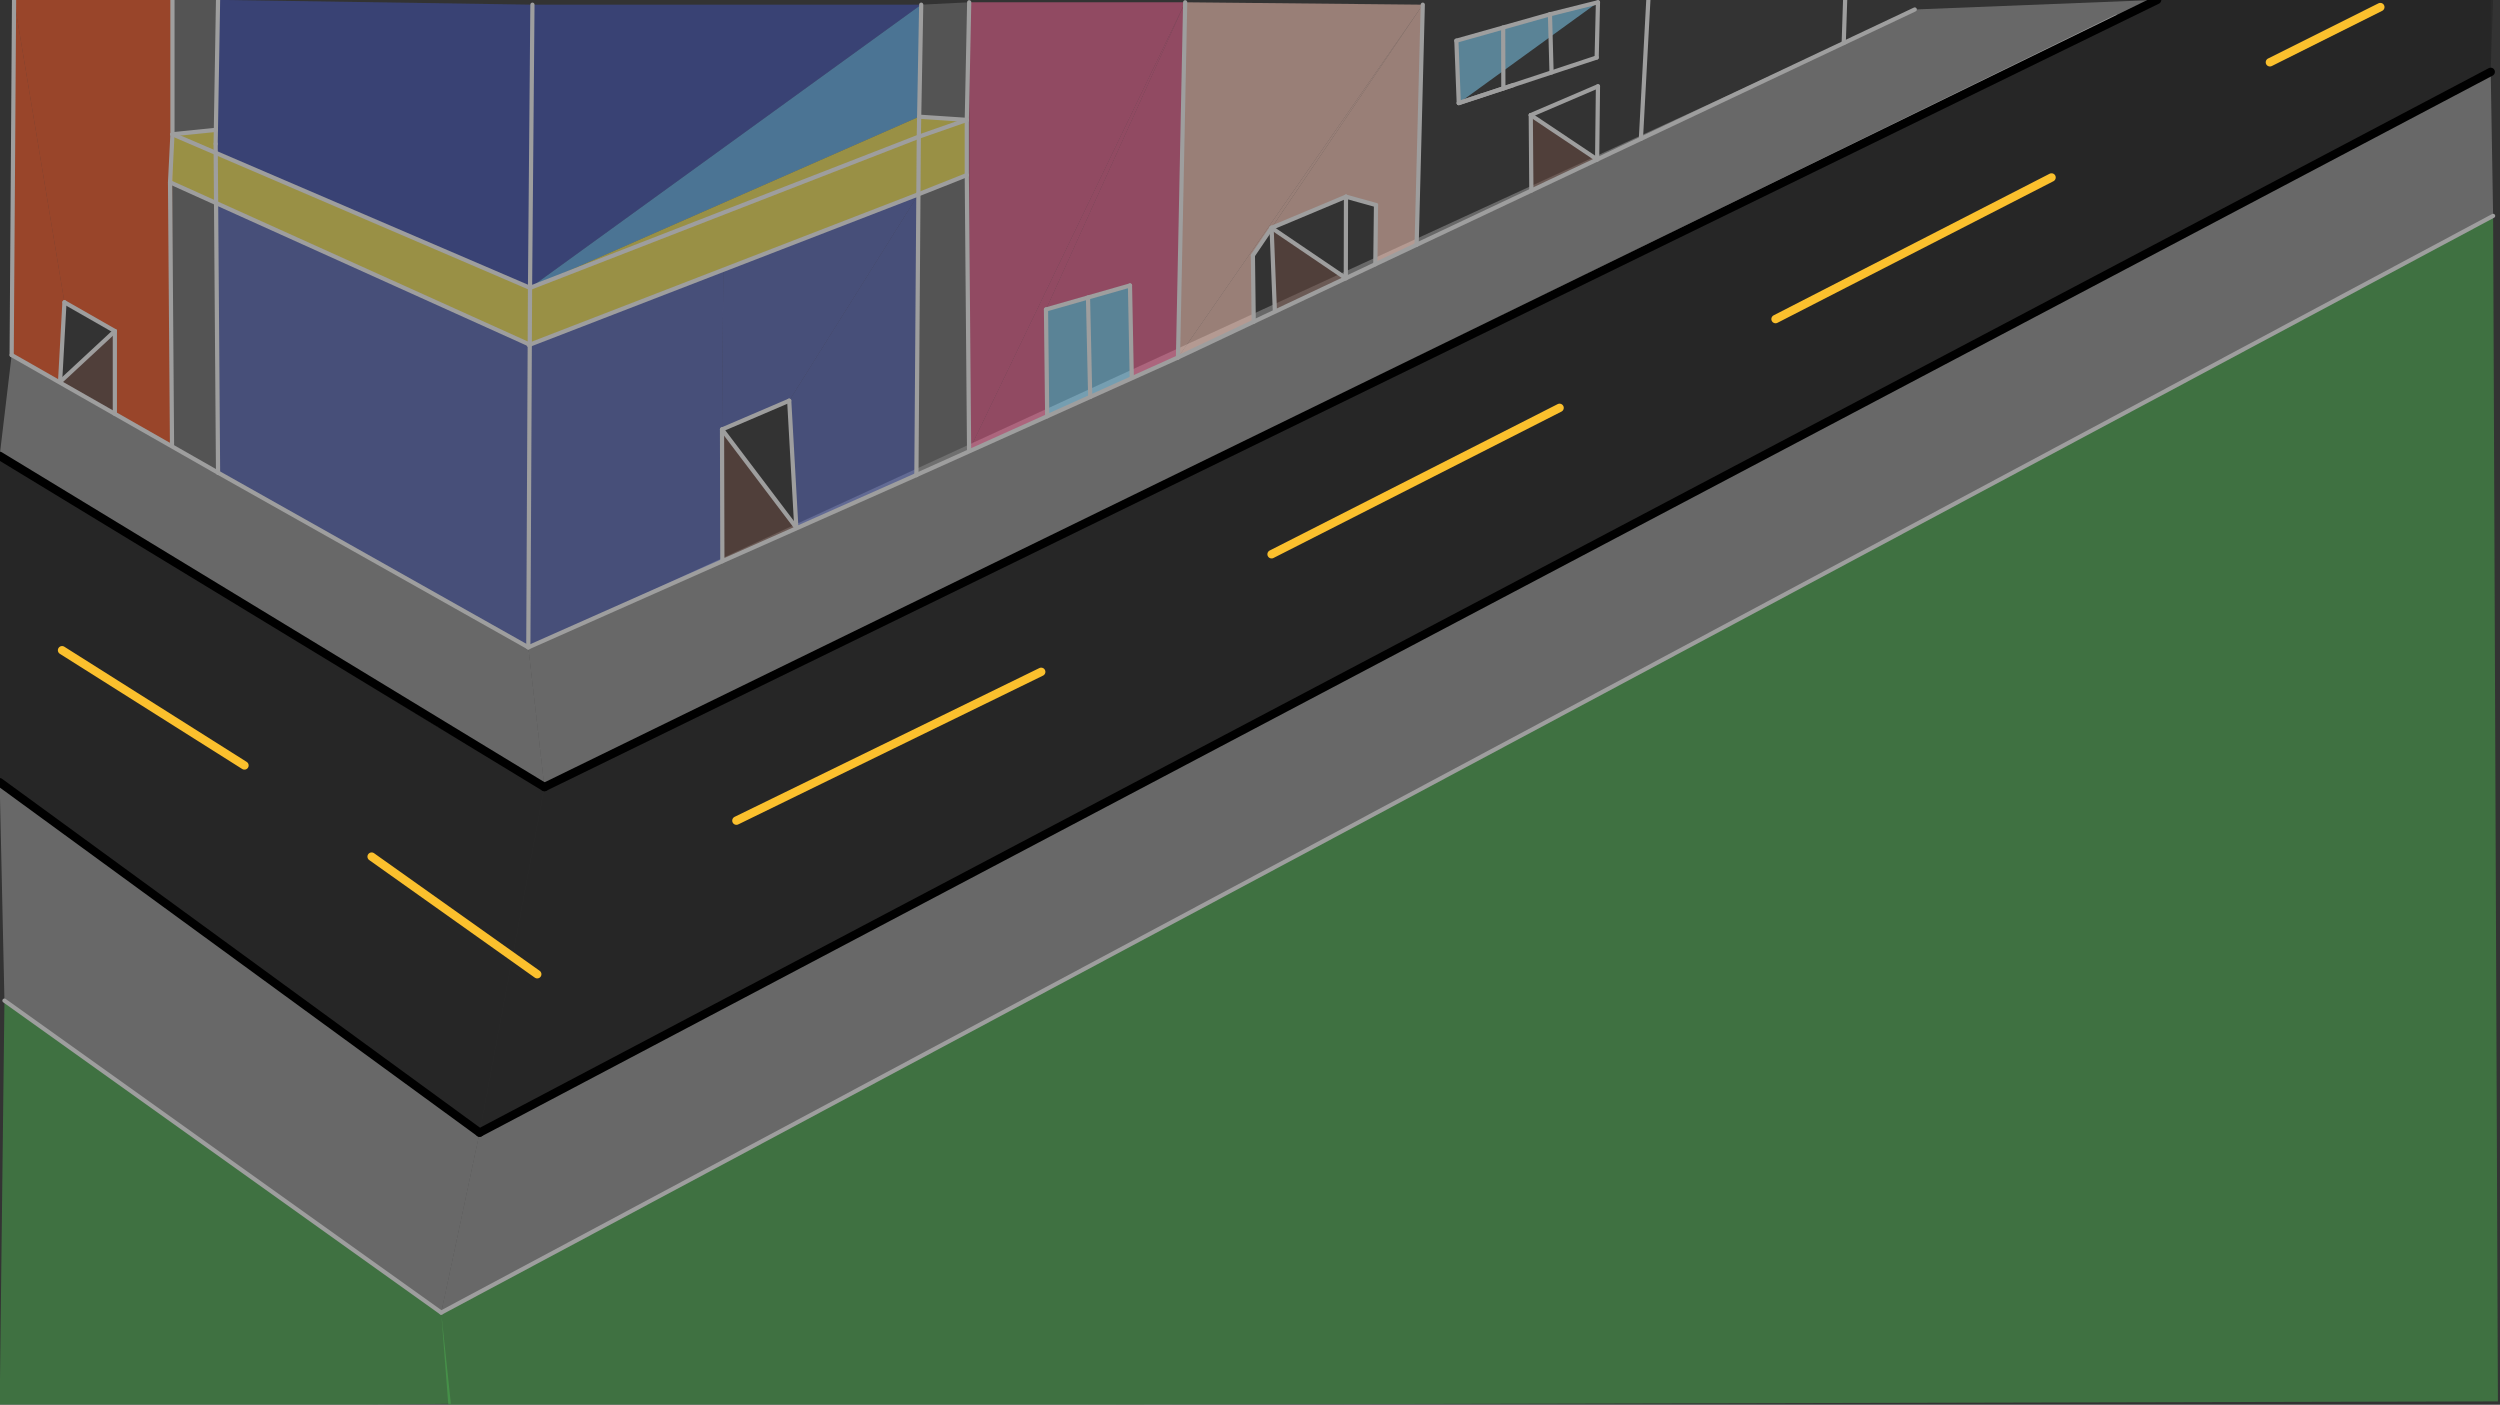 <svg xmlns="http://www.w3.org/2000/svg" class="svg--1it" height="100%" preserveAspectRatio="xMidYMid meet" viewBox="0 0 595.276 334.488" width="100%"><rect x="0" y="0" width="595.276" height="334.488" fill="#333333" stroke="none"/><defs><marker id="marker-arrow" markerHeight="16" markerUnits="userSpaceOnUse" markerWidth="24" orient="auto-start-reverse" refX="24" refY="4" viewBox="0 0 24 8"><path d="M 0 0 L 24 4 L 0 8 z" stroke="inherit"></path></marker></defs><g class="aux-layer--1FB"></g><g class="main-layer--3Vd"><g class="element--2qn"><g fill="#4CAF50" opacity="0.5"><path d="M 593.634 51.402 L 105.062 312.545 L 106.777 334.83 L 594.777 333.688 L 593.634 51.402 Z" stroke="none"></path></g></g><g class="element--2qn"><g fill="#4CAF50" opacity="0.5"><path d="M 1.062 238.259 L 105.062 312.545 L 107.348 334.259 L -0.08 335.402 L 1.062 238.259 Z" stroke="none"></path></g></g><g class="element--2qn"><g fill="#212121" opacity="0.5"><path d="M -0.08 108.545 L -0.08 186.259 L 114.205 269.688 L 129.634 187.402 L -0.08 108.545 Z" stroke="none"></path></g></g><g class="element--2qn"><g fill="#212121" opacity="0.5"><path d="M 513.634 -0.027 L 593.634 -0.027 L 593.062 17.116 L 114.205 269.688 L 129.634 187.402 L 513.634 -0.027 Z" stroke="none"></path></g></g><g class="element--2qn"><g fill="#212121" opacity="0.5"><path d="M -0.08 108.545 L 129.634 187.402 L 114.205 269.688 L -0.08 186.259 L -0.08 108.545 Z" stroke="none"></path></g></g><g class="element--2qn"><g fill="#212121" opacity="0.5"><path d="M 129.634 187.402 L 513.634 -0.027 L 593.062 -0.027 L 593.062 17.116 L 114.205 269.688 L 129.634 187.402 Z" stroke="none"></path></g></g><g class="element--2qn"><g fill="#9E9E9E" opacity="0.5"><path d="M -0.08 186.259 L 1.062 238.259 L 105.062 312.545 L 114.205 269.688 L -0.08 186.259 Z" stroke="none"></path></g></g><g class="element--2qn"><g fill="#9E9E9E" opacity="0.5"><path d="M 114.205 269.688 L 593.062 17.116 L 593.634 51.402 L 105.062 312.545 L 114.205 269.688 Z" stroke="none"></path></g></g><g class="element--2qn"><g fill="#9E9E9E" opacity="0.5"><path d="M 2.777 84.545 L -0.08 108.545 L 129.634 187.402 L 125.799 154.137 L 2.777 84.545 Z" stroke="none"></path></g></g><g class="element--2qn"><g fill="#9E9E9E" opacity="0.5"><path d="M 125.799 154.137 L 129.634 187.402 L 513.634 -0.027 L 455.92 2.259 L 125.799 154.137 Z" stroke="none"></path></g></g><g class="element--2qn"><g fill="#FF5722" opacity="0.5"><path d="M 41.062 -0.027 L 40.957 106.003 L 27.348 98.545 L 27.348 78.83 L 15.348 71.973 L 3.348 -0.027 L 41.062 -0.027 Z" stroke="none"></path></g></g><g class="element--2qn"><g fill="#FF5722" opacity="0.5"><path d="M 3.348 -0.027 L 2.777 84.545 L 14.303 90.933 L 15.348 71.973 L 3.348 -0.027 Z" stroke="none"></path></g></g><g class="element--2qn"><g fill="#757575" opacity="0.5"><path d="M 41.062 -0.027 L 51.92 -0.027 L 51.404 30.924 L 41.063 31.973 L 41.062 -0.027 Z" stroke="none"></path></g></g><g class="element--2qn"><g fill="#757575" opacity="0.5"><path d="M 40.491 43.402 L 51.451 48.35 L 51.92 112.545 L 40.957 106.003 L 40.491 43.402 Z" stroke="none"></path></g></g><g class="element--2qn"><g fill="#757575" opacity="0.5"><path d="M 219.348 1.116 L 230.777 0.545 L 230.205 28.545 L 218.863 27.789 L 219.348 1.116 Z" stroke="none"></path></g></g><g class="element--2qn"><g fill="#757575" opacity="0.5"><path d="M 218.679 46.265 L 230.205 41.688 L 230.751 107.278 L 218.205 113.116 L 218.679 46.265 Z" stroke="none"></path></g></g><g class="element--2qn"><g fill="#3F51B5" opacity="0.5"><path d="M 51.92 -0.027 L 51.364 36.398 L 126.205 68.545 L 126.777 1.116 L 51.92 -0.027 Z" stroke="none"></path></g></g><g class="element--2qn"><g fill="#3F51B5" opacity="0.5"><path d="M 126.777 1.116 L 219.348 1.116 L 126.205 68.545 L 126.777 1.116 Z" stroke="none"></path></g></g><g class="element--2qn"><g fill="#64B5F6" opacity="0.5"><path d="M 219.348 1.116 L 126.205 68.545 L 218.863 27.789 L 219.348 1.116 Z" stroke="none"></path></g></g><g class="element--2qn"><g fill="#FFEE58" opacity="0.5"><path d="M 51.404 30.924 L 41.063 31.973 L 40.491 43.402 L 51.451 48.35 L 51.404 30.924 Z" stroke="none"></path></g></g><g class="element--2qn"><g fill="#FFEE58" opacity="0.5"><path d="M 51.364 36.398 L 126.205 68.545 L 126.141 82.069 L 51.451 48.35 L 51.364 36.398 Z" stroke="none"></path></g></g><g class="element--2qn"><g fill="#FFEE58" opacity="0.5"><path d="M 218.863 27.789 L 230.205 28.545 L 230.205 41.688 L 218.679 46.265 L 218.863 27.789 Z" stroke="none"></path></g></g><g class="element--2qn"><g fill="#FFEE58" opacity="0.5"><path d="M 126.205 68.545 L 126.141 82.069 L 218.679 46.265 L 218.863 27.789 L 126.205 68.545 Z" stroke="none"></path></g></g><g class="element--2qn"><g fill="#5C6BC0" opacity="0.5"><path d="M 51.451 48.35 L 126.141 82.069 L 125.799 154.137 L 51.92 112.545 L 51.451 48.35 Z" stroke="none"></path></g></g><g class="element--2qn"><g fill="#5C6BC0" opacity="0.5"><path d="M 126.141 82.069 L 125.799 154.137 L 172.002 133.626 L 171.92 102.259 L 172.232 64.237 L 126.141 82.069 Z" stroke="none"></path></g></g><g class="element--2qn"><g fill="#5C6BC0" opacity="0.5"><path d="M 172.232 64.237 L 171.92 102.259 L 187.92 95.402 L 218.679 46.265 L 172.232 64.237 Z" stroke="none"></path></g></g><g class="element--2qn"><g fill="#5C6BC0" opacity="0.5"><path d="M 218.679 46.265 L 187.92 95.402 L 189.613 125.643 L 218.205 113.116 L 218.679 46.265 Z" stroke="none"></path></g></g><g class="element--2qn"><g fill="#6D4C41" opacity="0.5"><path d="M 189.613 125.643 L 171.92 102.259 L 172.002 133.626 L 189.613 125.643 Z" stroke="none"></path></g></g><g class="element--2qn"><g fill="#6D4C41" opacity="0.5"><path d="M 14.303 90.933 L 27.348 78.83 L 27.348 98.545 L 14.303 90.933 Z" stroke="none"></path></g></g><g class="element--2qn"><g fill="#6D4C41" opacity="0.5"><path d="M 303.556 73.957 L 302.777 54.259 L 320.452 66.242 L 303.556 73.957 Z" stroke="none"></path></g></g><g class="element--2qn"><g fill="#6D4C41" opacity="0.5"><path d="M 380.295 37.977 L 364.491 27.402 L 364.634 45.374 L 380.295 37.977 Z" stroke="none"></path></g></g><g class="element--2qn"><g fill="#81D4FA" opacity="0.5"><path d="M 249.062 73.688 L 269.062 67.973 L 269.485 89.916 L 259.591 94.511 L 249.348 99.116 L 249.062 73.688 Z" stroke="none"></path></g></g><g class="element--2qn"><g fill="#81D4FA" opacity="0.5"><path d="M 346.777 9.688 L 380.491 0.545 L 347.348 24.545 L 346.777 9.688 Z" stroke="none"></path></g></g><g class="element--2qn"><g fill="#F06292" opacity="0.5"><path d="M 230.777 0.545 L 282.205 0.545 L 230.751 107.278 L 230.777 0.545 Z" stroke="none"></path></g></g><g class="element--2qn"><g fill="#F06292" opacity="0.5"><path d="M 230.751 107.278 L 249.348 99.116 L 249.062 73.688 L 282.205 0.545 L 230.751 107.278 Z" stroke="none"></path></g></g><g class="element--2qn"><g fill="#F06292" opacity="0.5"><path d="M 282.205 0.545 L 249.062 73.688 L 269.062 67.973 L 269.485 89.916 L 280.491 85.116 L 282.205 0.545 Z" stroke="none"></path></g></g><g class="element--2qn"><g fill="#FFCCBC" opacity="0.5"><path d="M 338.777 1.116 L 282.205 0.545 L 280.491 85.116 L 338.777 1.116 Z" stroke="none"></path></g></g><g class="element--2qn"><g fill="#FFCCBC" opacity="0.5"><path d="M 338.777 1.116 L 280.491 85.116 L 338.777 1.116 Z" stroke="none"></path></g></g><g class="element--2qn"><g fill="#FFCCBC" opacity="0.5"><path d="M 280.491 85.116 L 298.524 76.599 L 298.325 60.825 L 338.777 1.116 L 280.491 85.116 Z" stroke="none"></path></g></g><g class="element--2qn"><g fill="#FFCCBC" opacity="0.5"><path d="M 338.777 1.116 L 302.777 54.259 L 320.491 46.83 L 327.641 48.816 L 327.482 62.922 L 337.31 58.28 L 338.777 1.116 Z" stroke="none"></path></g></g><g class="element--2qn"><line stroke="#9E9E9E" stroke-dasharray="none" stroke-linecap="round" stroke-width="1" x1="51.92" x2="125.799" y1="112.545" y2="154.137"></line></g><g class="element--2qn"><line stroke="#9E9E9E" stroke-dasharray="none" stroke-linecap="round" stroke-width="1" x1="125.799" x2="218.205" y1="154.137" y2="113.116"></line></g><g class="element--2qn"><line stroke="#9E9E9E" stroke-dasharray="none" stroke-linecap="round" stroke-width="1" x1="51.92" x2="51.348" y1="112.545" y2="34.259"></line></g><g class="element--2qn"><line stroke="#9E9E9E" stroke-dasharray="none" stroke-linecap="round" stroke-width="1" x1="125.799" x2="126.205" y1="154.137" y2="68.545"></line></g><g class="element--2qn"><line stroke="#9E9E9E" stroke-dasharray="none" stroke-linecap="round" stroke-width="1" x1="218.205" x2="218.777" y1="113.116" y2="32.545"></line></g><g class="element--2qn"><line stroke="#9E9E9E" stroke-dasharray="none" stroke-linecap="round" stroke-width="1" x1="126.205" x2="218.777" y1="68.545" y2="32.545"></line></g><g class="element--2qn"><line stroke="#9E9E9E" stroke-dasharray="none" stroke-linecap="round" stroke-width="1" x1="51.348" x2="51.92" y1="34.259" y2="-0.027"></line></g><g class="element--2qn"><line stroke="#9E9E9E" stroke-dasharray="none" stroke-linecap="round" stroke-width="1" x1="218.777" x2="219.348" y1="32.545" y2="1.116"></line></g><g class="element--2qn"><line stroke="#9E9E9E" stroke-dasharray="none" stroke-linecap="round" stroke-width="1" x1="126.205" x2="126.777" y1="68.545" y2="1.116"></line></g><g class="element--2qn"><line stroke="#9E9E9E" stroke-dasharray="none" stroke-linecap="round" stroke-width="1" x1="125.907" x2="218.557" y1="82.16" y2="46.314"></line></g><g class="element--2qn"><line stroke="#9E9E9E" stroke-dasharray="none" stroke-linecap="round" stroke-width="1" x1="218.777" x2="230.205" y1="32.545" y2="28.545"></line></g><g class="element--2qn"><line stroke="#9E9E9E" stroke-dasharray="none" stroke-linecap="round" stroke-width="1" x1="230.205" x2="230.205" y1="28.545" y2="41.688"></line></g><g class="element--2qn"><line stroke="#9E9E9E" stroke-dasharray="none" stroke-linecap="round" stroke-width="1" x1="230.205" x2="218.557" y1="41.688" y2="46.314"></line></g><g class="element--2qn"><line stroke="#9E9E9E" stroke-dasharray="none" stroke-linecap="round" stroke-width="1" x1="230.205" x2="218.863" y1="28.545" y2="27.789"></line></g><g class="element--2qn"><line stroke="#9E9E9E" stroke-dasharray="none" stroke-linecap="round" stroke-width="1" x1="126.205" x2="41.062" y1="68.545" y2="31.973"></line></g><g class="element--2qn"><line stroke="#9E9E9E" stroke-dasharray="none" stroke-linecap="round" stroke-width="1" x1="126.141" x2="40.491" y1="82.069" y2="43.402"></line></g><g class="element--2qn"><line stroke="#9E9E9E" stroke-dasharray="none" stroke-linecap="round" stroke-width="1" x1="40.491" x2="41.062" y1="43.402" y2="31.973"></line></g><g class="element--2qn"><line stroke="#9E9E9E" stroke-dasharray="none" stroke-linecap="round" stroke-width="1" x1="41.062" x2="51.404" y1="31.973" y2="30.924"></line></g><g class="element--2qn"><line stroke="#9E9E9E" stroke-dasharray="none" stroke-linecap="round" stroke-width="1" x1="218.205" x2="280.491" y1="113.116" y2="85.116"></line></g><g class="element--2qn"><line stroke="#9E9E9E" stroke-dasharray="none" stroke-linecap="round" stroke-width="1" x1="280.491" x2="282.205" y1="85.116" y2="0.545"></line></g><g class="element--2qn"><line stroke="#9E9E9E" stroke-dasharray="none" stroke-linecap="round" stroke-width="1" x1="51.92" x2="2.777" y1="112.545" y2="84.545"></line></g><g class="element--2qn"><line stroke="#9E9E9E" stroke-dasharray="none" stroke-linecap="round" stroke-width="1" x1="2.777" x2="3.348" y1="84.545" y2="-0.027"></line></g><g class="element--2qn"><line stroke="#9E9E9E" stroke-dasharray="none" stroke-linecap="round" stroke-width="1" x1="230.205" x2="230.751" y1="41.688" y2="107.278"></line></g><g class="element--2qn"><line stroke="#9E9E9E" stroke-dasharray="none" stroke-linecap="round" stroke-width="1" x1="230.205" x2="230.777" y1="28.545" y2="0.545"></line></g><g class="element--2qn"><line stroke="#9E9E9E" stroke-dasharray="none" stroke-linecap="round" stroke-width="1" x1="41.063" x2="41.062" y1="31.973" y2="-0.027"></line></g><g class="element--2qn"><line stroke="#9E9E9E" stroke-dasharray="none" stroke-linecap="round" stroke-width="1" x1="40.491" x2="40.957" y1="43.402" y2="106.003"></line></g><g class="element--2qn"><line stroke="#9E9E9E" stroke-dasharray="none" stroke-linecap="round" stroke-width="1" x1="27.348" x2="27.348" y1="98.545" y2="78.83"></line></g><g class="element--2qn"><line stroke="#9E9E9E" stroke-dasharray="none" stroke-linecap="round" stroke-width="1" x1="27.348" x2="15.348" y1="78.83" y2="71.973"></line></g><g class="element--2qn"><line stroke="#9E9E9E" stroke-dasharray="none" stroke-linecap="round" stroke-width="1" x1="15.348" x2="14.303" y1="71.973" y2="90.933"></line></g><g class="element--2qn"><line stroke="#9E9E9E" stroke-dasharray="none" stroke-linecap="round" stroke-width="1" x1="14.303" x2="27.348" y1="90.933" y2="78.83"></line></g><g class="element--2qn"><line stroke="#9E9E9E" stroke-dasharray="none" stroke-linecap="round" stroke-width="1" x1="172.002" x2="171.92" y1="133.626" y2="102.259"></line></g><g class="element--2qn"><line stroke="#9E9E9E" stroke-dasharray="none" stroke-linecap="round" stroke-width="1" x1="171.92" x2="187.92" y1="102.259" y2="95.402"></line></g><g class="element--2qn"><line stroke="#9E9E9E" stroke-dasharray="none" stroke-linecap="round" stroke-width="1" x1="187.92" x2="189.613" y1="95.402" y2="125.643"></line></g><g class="element--2qn"><line stroke="#9E9E9E" stroke-dasharray="none" stroke-linecap="round" stroke-width="1" x1="189.613" x2="171.92" y1="125.643" y2="102.259"></line></g><g class="element--2qn"><line stroke="#9E9E9E" stroke-dasharray="none" stroke-linecap="round" stroke-width="1" x1="249.348" x2="249.062" y1="99.116" y2="73.688"></line></g><g class="element--2qn"><line stroke="#9E9E9E" stroke-dasharray="none" stroke-linecap="round" stroke-width="1" x1="249.062" x2="269.062" y1="73.688" y2="67.973"></line></g><g class="element--2qn"><line stroke="#9E9E9E" stroke-dasharray="none" stroke-linecap="round" stroke-width="1" x1="269.062" x2="269.485" y1="67.973" y2="89.916"></line></g><g class="element--2qn"><line stroke="#9E9E9E" stroke-dasharray="none" stroke-linecap="round" stroke-width="1" x1="259.062" x2="259.591" y1="70.83" y2="94.511"></line></g><g class="element--2qn"><line stroke="#9E9E9E" stroke-dasharray="none" stroke-linecap="round" stroke-width="1" x1="104.491" x2="-0.08" y1="172.545" y2="108.545"></line></g><g class="element--2qn"><line stroke="#9E9E9E" stroke-dasharray="none" stroke-linecap="round" stroke-width="1" x1="104.491" x2="129.634" y1="172.545" y2="187.402"></line></g><g class="element--2qn"><line stroke="#9E9E9E" stroke-dasharray="none" stroke-linecap="round" stroke-width="1" x1="129.634" x2="503.92" y1="187.402" y2="3.973"></line></g><g class="element--2qn"><line stroke="#9E9E9E" stroke-dasharray="none" stroke-linecap="round" stroke-width="1" x1="280.491" x2="455.92" y1="85.116" y2="2.259"></line></g><g class="element--2qn"><line stroke="#9E9E9E" stroke-dasharray="none" stroke-linecap="round" stroke-width="1" x1="337.31" x2="338.777" y1="58.28" y2="1.116"></line></g><g class="element--2qn"><line stroke="#9E9E9E" stroke-dasharray="none" stroke-linecap="round" stroke-width="1" x1="390.716" x2="392.491" y1="33.055" y2="-0.027"></line></g><g class="element--2qn"><line stroke="#9E9E9E" stroke-dasharray="none" stroke-linecap="round" stroke-width="1" x1="439.009" x2="439.348" y1="10.246" y2="-0.027"></line></g><g class="element--2qn"><line stroke="#9E9E9E" stroke-dasharray="none" stroke-linecap="round" stroke-width="1" x1="-0.08" x2="114.205" y1="186.259" y2="269.688"></line></g><g class="element--2qn"><line stroke="#9E9E9E" stroke-dasharray="none" stroke-linecap="round" stroke-width="1" x1="114.205" x2="593.062" y1="269.688" y2="17.116"></line></g><g class="element--2qn"><line stroke="#9E9E9E" stroke-dasharray="none" stroke-linecap="round" stroke-width="1" x1="1.062" x2="105.062" y1="238.259" y2="312.545"></line></g><g class="element--2qn"><line stroke="#9E9E9E" stroke-dasharray="none" stroke-linecap="round" stroke-width="1" x1="105.062" x2="593.634" y1="312.545" y2="51.402"></line></g><g class="element--2qn"><line stroke="#9E9E9E" stroke-dasharray="none" stroke-linecap="round" stroke-width="1" x1="320.452" x2="320.491" y1="66.242" y2="46.83"></line></g><g class="element--2qn"><line stroke="#9E9E9E" stroke-dasharray="none" stroke-linecap="round" stroke-width="1" x1="320.491" x2="302.777" y1="46.83" y2="54.259"></line></g><g class="element--2qn"><line stroke="#9E9E9E" stroke-dasharray="none" stroke-linecap="round" stroke-width="1" x1="302.777" x2="303.556" y1="54.259" y2="73.957"></line></g><g class="element--2qn"><line stroke="#9E9E9E" stroke-dasharray="none" stroke-linecap="round" stroke-width="1" x1="320.452" x2="302.777" y1="66.242" y2="54.259"></line></g><g class="element--2qn"><line stroke="#9E9E9E" stroke-dasharray="none" stroke-linecap="round" stroke-width="1" x1="302.777" x2="298.325" y1="54.259" y2="60.825"></line></g><g class="element--2qn"><line stroke="#9E9E9E" stroke-dasharray="none" stroke-linecap="round" stroke-width="1" x1="298.325" x2="298.524" y1="60.825" y2="76.599"></line></g><g class="element--2qn"><line stroke="#9E9E9E" stroke-dasharray="none" stroke-linecap="round" stroke-width="1" x1="320.491" x2="327.641" y1="46.83" y2="48.816"></line></g><g class="element--2qn"><line stroke="#9E9E9E" stroke-dasharray="none" stroke-linecap="round" stroke-width="1" x1="327.641" x2="327.482" y1="48.816" y2="62.922"></line></g><g class="element--2qn"><line stroke="#9E9E9E" stroke-dasharray="none" stroke-linecap="round" stroke-width="1" x1="380.295" x2="380.491" y1="37.977" y2="20.545"></line></g><g class="element--2qn"><line stroke="#9E9E9E" stroke-dasharray="none" stroke-linecap="round" stroke-width="1" x1="380.491" x2="364.491" y1="20.545" y2="27.402"></line></g><g class="element--2qn"><line stroke="#9E9E9E" stroke-dasharray="none" stroke-linecap="round" stroke-width="1" x1="364.491" x2="364.634" y1="27.402" y2="45.374"></line></g><g class="element--2qn"><line stroke="#9E9E9E" stroke-dasharray="none" stroke-linecap="round" stroke-width="1" x1="346.777" x2="347.348" y1="9.688" y2="24.545"></line></g><g class="element--2qn"><line stroke="#9E9E9E" stroke-dasharray="none" stroke-linecap="round" stroke-width="1" x1="347.348" x2="360.364" y1="24.545" y2="20.246"></line></g><g class="element--2qn"><line stroke="#9E9E9E" stroke-dasharray="none" stroke-linecap="round" stroke-width="1" x1="346.777" x2="369.062" y1="9.688" y2="3.402"></line></g><g class="element--2qn"><line stroke="#9E9E9E" stroke-dasharray="none" stroke-linecap="round" stroke-width="1" x1="369.062" x2="380.491" y1="3.402" y2="0.545"></line></g><g class="element--2qn"><line stroke="#9E9E9E" stroke-dasharray="none" stroke-linecap="round" stroke-width="1" x1="380.491" x2="380.183" y1="0.545" y2="13.698"></line></g><g class="element--2qn"><line stroke="#9E9E9E" stroke-dasharray="none" stroke-linecap="round" stroke-width="1" x1="380.183" x2="347.348" y1="13.698" y2="24.545"></line></g><g class="element--2qn"><line stroke="#9E9E9E" stroke-dasharray="none" stroke-linecap="round" stroke-width="1" x1="369.062" x2="369.439" y1="3.402" y2="17.247"></line></g><g class="element--2qn"><line stroke="#9E9E9E" stroke-dasharray="none" stroke-linecap="round" stroke-width="1" x1="357.92" x2="357.966" y1="6.545" y2="21.037"></line></g><g class="element--2qn"><line stroke="#9E9E9E" stroke-dasharray="none" stroke-linecap="round" stroke-width="1" x1="380.295" x2="364.491" y1="37.977" y2="27.402"></line></g><g class="element--2qn"><line stroke="#000000" stroke-dasharray="none" stroke-linecap="round" stroke-width="2" x1="-0.08" x2="129.634" y1="108.545" y2="187.402"></line></g><g class="element--2qn"><line stroke="#000000" stroke-dasharray="none" stroke-linecap="round" stroke-width="2" x1="129.634" x2="513.634" y1="187.402" y2="-0.027"></line></g><g class="element--2qn"><line stroke="#000000" stroke-dasharray="none" stroke-linecap="round" stroke-width="2" x1="114.205" x2="593.062" y1="269.688" y2="17.116"></line></g><g class="element--2qn"><line stroke="#000000" stroke-dasharray="none" stroke-linecap="round" stroke-width="2" x1="-0.08" x2="114.205" y1="186.259" y2="269.688"></line></g><g class="element--2qn"><line stroke="#FBC02D" stroke-dasharray="none" stroke-linecap="round" stroke-width="2" x1="14.777" x2="58.205" y1="154.83" y2="182.259"></line></g><g class="element--2qn"><line stroke="#FBC02D" stroke-dasharray="none" stroke-linecap="round" stroke-width="2" x1="175.348" x2="247.92" y1="195.402" y2="159.973"></line></g><g class="element--2qn"><line stroke="#FBC02D" stroke-dasharray="none" stroke-linecap="round" stroke-width="2" x1="302.777" x2="371.348" y1="131.973" y2="97.116"></line></g><g class="element--2qn"><line stroke="#FBC02D" stroke-dasharray="none" stroke-linecap="round" stroke-width="2" x1="422.777" x2="488.491" y1="75.973" y2="42.259"></line></g><g class="element--2qn"><line stroke="#FBC02D" stroke-dasharray="none" stroke-linecap="round" stroke-width="2" x1="540.491" x2="566.777" y1="14.83" y2="1.688"></line></g><g class="element--2qn"><line stroke="#FBC02D" stroke-dasharray="none" stroke-linecap="round" stroke-width="2" x1="88.491" x2="127.92" y1="203.973" y2="231.973"></line></g></g><g class="snaps-layer--2PT"></g><g class="temp-layer--rAP"></g></svg>